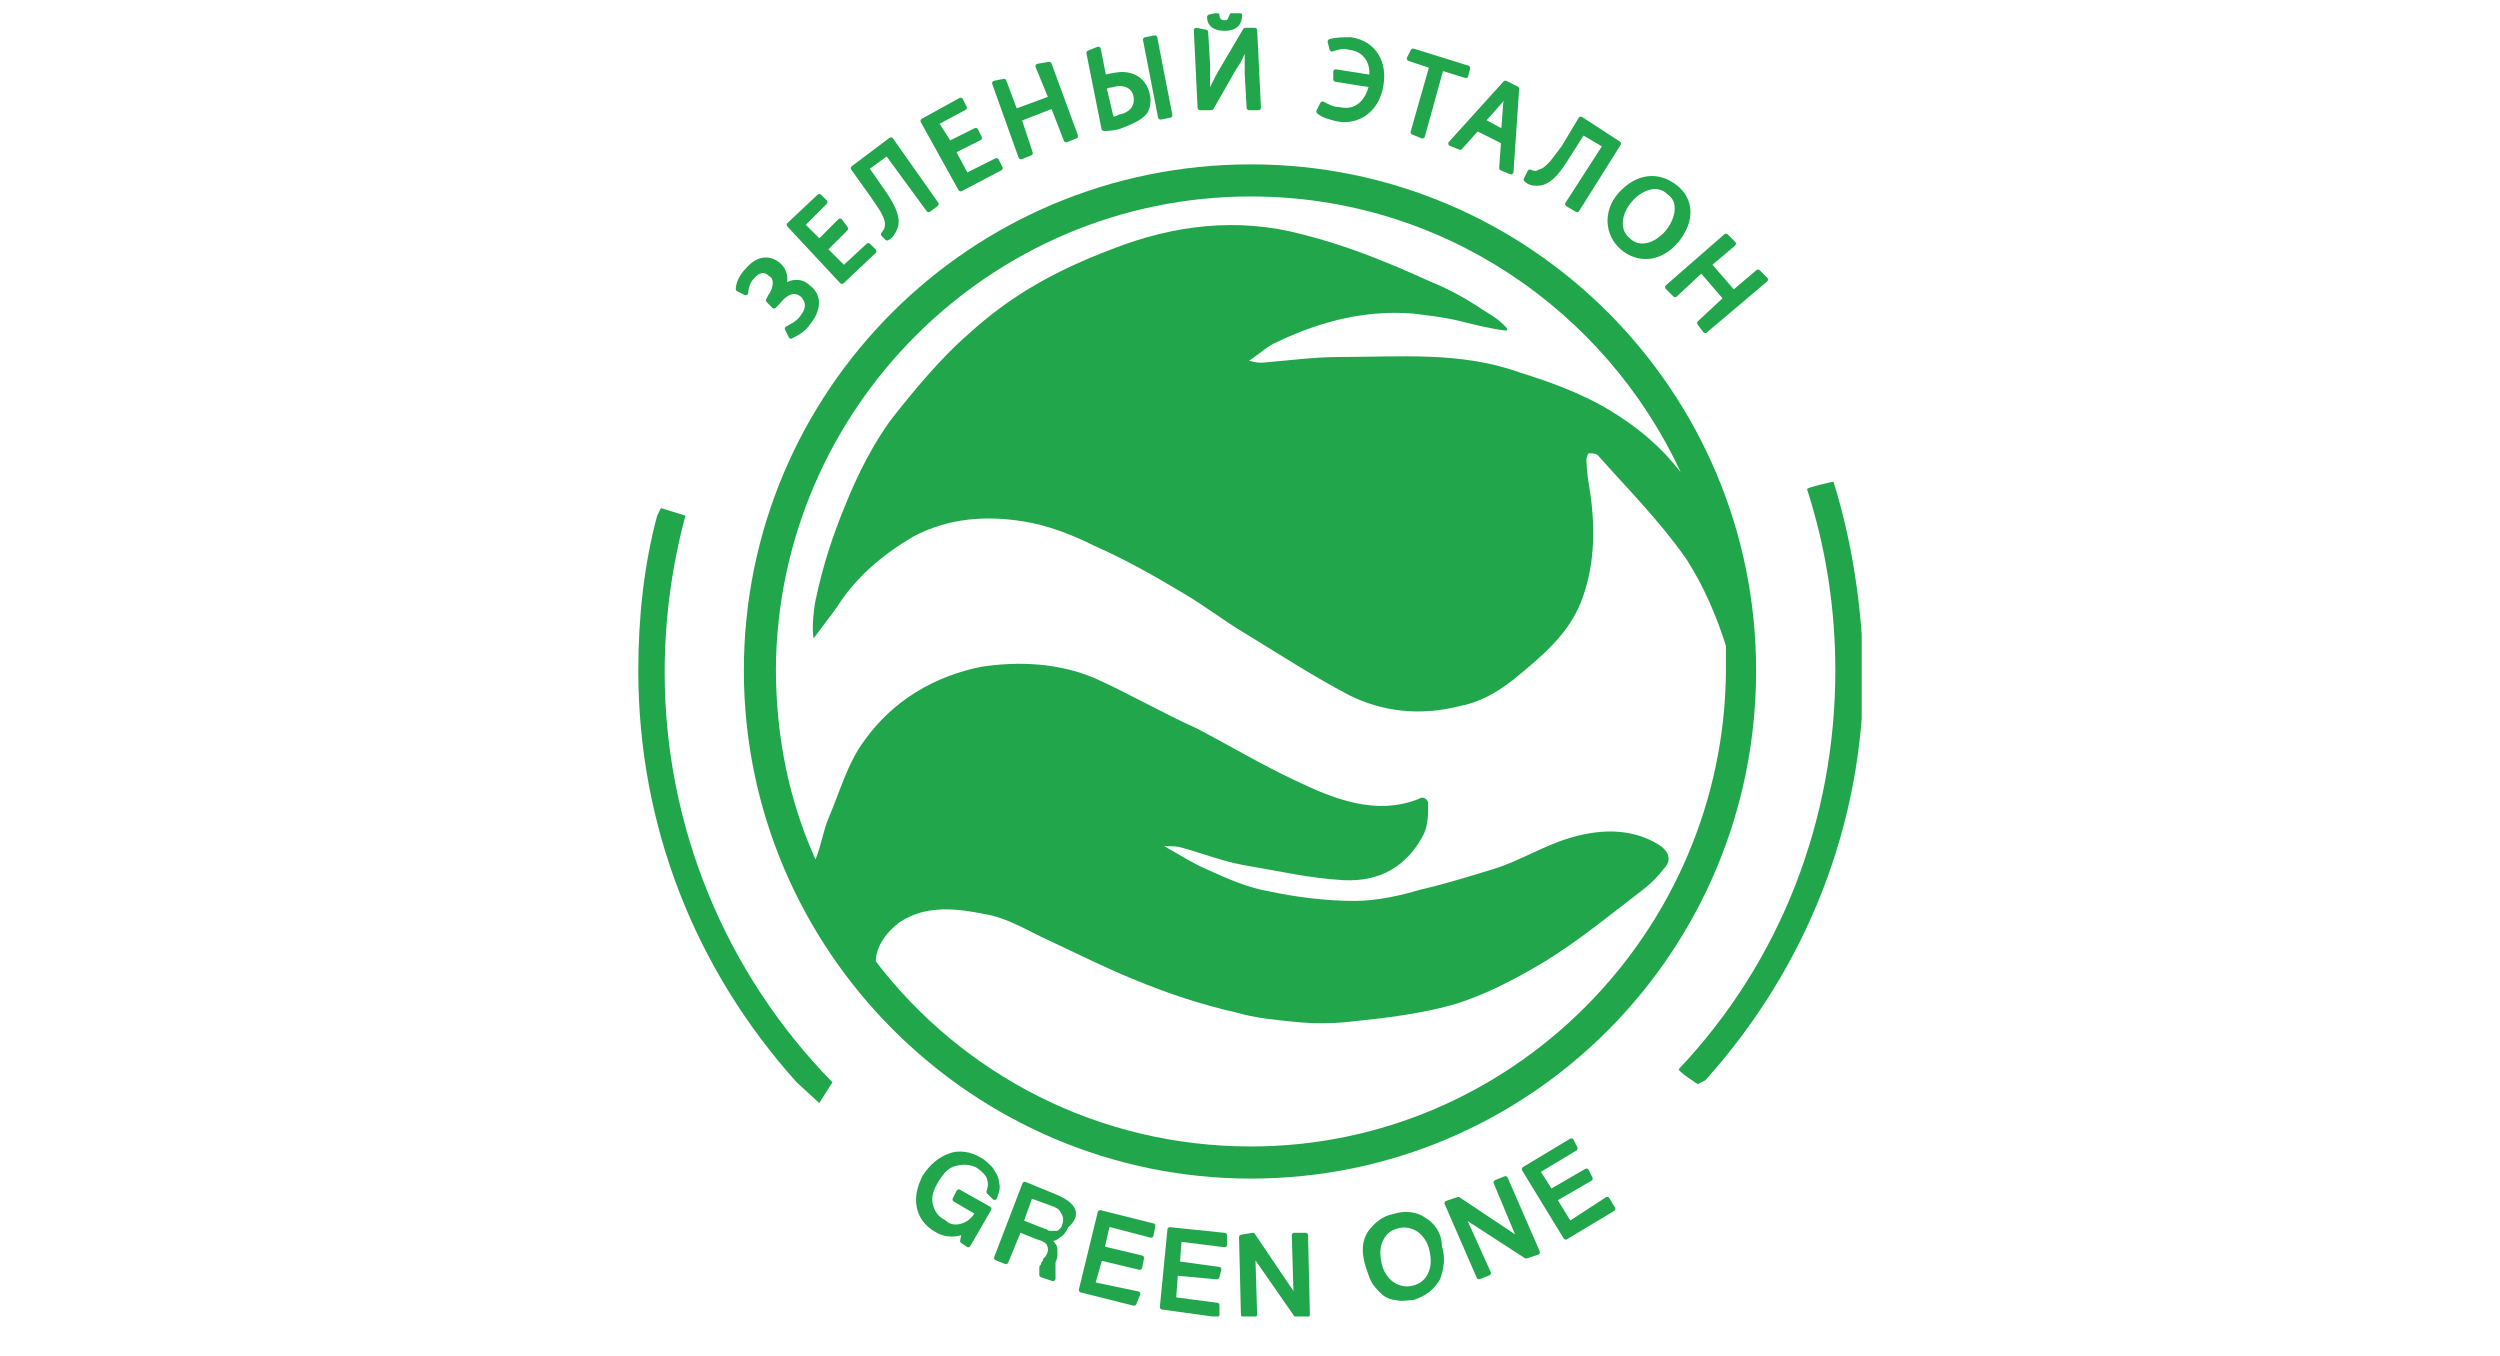 <svg width="94" height="51" viewBox="0 0 94 51" fill="none" xmlns="http://www.w3.org/2000/svg">
<g clip-path="url(#clip0_6539_58148)">
<path d="M37.397 45.027C37.468 44.814 37.539 44.672 37.468 44.459C37.468 44.246 37.326 44.104 37.255 43.962C37.113 43.82 36.972 43.678 36.83 43.606C36.475 43.394 36.05 43.322 35.696 43.465C35.341 43.606 35.058 43.82 34.774 44.246C34.562 44.672 34.491 45.027 34.562 45.382C34.633 45.737 34.845 46.021 35.2 46.234C35.554 46.447 35.908 46.447 36.263 46.305L36.192 46.66L36.405 46.802L37.184 45.453L36.05 44.814L35.908 45.098L36.759 45.595C36.617 45.879 36.405 46.021 36.192 46.092C35.979 46.163 35.696 46.163 35.483 45.95C35.2 45.808 35.058 45.595 34.987 45.311C34.916 45.027 34.987 44.743 35.2 44.388C35.412 44.033 35.625 43.82 35.908 43.749C36.192 43.678 36.475 43.678 36.759 43.82C36.972 43.962 37.113 44.104 37.184 44.246C37.255 44.459 37.255 44.601 37.184 44.814L37.397 45.027Z" fill="#21A64C"/>
<path d="M37.397 45.027C37.468 44.814 37.539 44.672 37.468 44.459C37.468 44.246 37.326 44.104 37.255 43.962C37.113 43.82 36.972 43.678 36.83 43.606C36.475 43.394 36.05 43.322 35.696 43.465C35.341 43.606 35.058 43.82 34.774 44.246C34.562 44.672 34.491 45.027 34.562 45.382C34.633 45.737 34.845 46.021 35.2 46.234C35.554 46.447 35.908 46.447 36.263 46.305L36.192 46.66L36.405 46.802L37.184 45.453L36.05 44.814L35.908 45.098L36.759 45.595C36.617 45.879 36.405 46.021 36.192 46.092C35.979 46.163 35.696 46.163 35.483 45.95C35.2 45.808 35.058 45.595 34.987 45.311C34.916 45.027 34.987 44.743 35.2 44.388C35.412 44.033 35.625 43.82 35.908 43.749C36.192 43.678 36.475 43.678 36.759 43.82C36.972 43.962 37.113 44.104 37.184 44.246C37.255 44.459 37.255 44.601 37.184 44.814L37.397 45.027Z" stroke="#21A64C" stroke-width="0.185" stroke-miterlimit="10" stroke-linejoin="round"/>
<path d="M39.737 45.024L38.532 44.527L37.469 47.297L37.823 47.439L38.319 46.232L39.028 46.516C39.312 46.587 39.453 46.729 39.453 46.8C39.524 46.942 39.524 47.084 39.383 47.297C39.383 47.297 39.383 47.368 39.312 47.368C39.312 47.439 39.241 47.51 39.241 47.51C39.241 47.51 39.241 47.581 39.17 47.652C39.17 47.723 39.17 47.723 39.17 47.794C39.17 47.865 39.17 47.865 39.17 47.936L39.595 48.078V48.007V47.936V47.865V47.794V47.723V47.652C39.595 47.581 39.595 47.581 39.595 47.581V47.51C39.595 47.439 39.595 47.439 39.595 47.439C39.666 47.297 39.666 47.226 39.666 47.226C39.666 47.155 39.666 47.084 39.666 47.013C39.666 46.942 39.666 46.871 39.595 46.8C39.524 46.729 39.524 46.658 39.383 46.587C39.524 46.587 39.666 46.587 39.808 46.445C39.95 46.374 40.02 46.232 40.091 46.09C40.587 45.664 40.375 45.309 39.737 45.024ZM40.02 46.09C40.02 46.161 39.95 46.232 39.879 46.303C39.808 46.374 39.737 46.374 39.737 46.374C39.666 46.374 39.595 46.374 39.524 46.374C39.453 46.374 39.383 46.374 39.312 46.303C39.241 46.303 39.17 46.232 39.099 46.232L38.39 45.948L38.745 44.953L39.524 45.237C39.737 45.309 39.879 45.38 39.95 45.522C40.091 45.735 40.091 45.877 40.02 46.09Z" fill="#21A64C"/>
<path d="M39.737 45.024L38.532 44.527L37.469 47.297L37.823 47.439L38.319 46.232L39.028 46.516C39.312 46.587 39.453 46.729 39.453 46.8C39.524 46.942 39.524 47.084 39.383 47.297C39.383 47.297 39.383 47.368 39.312 47.368C39.312 47.439 39.241 47.51 39.241 47.51C39.241 47.51 39.241 47.581 39.17 47.652C39.17 47.723 39.17 47.723 39.17 47.794C39.17 47.865 39.17 47.865 39.17 47.936L39.595 48.078V48.007V47.936V47.865V47.794V47.723V47.652C39.595 47.581 39.595 47.581 39.595 47.581V47.51C39.595 47.439 39.595 47.439 39.595 47.439C39.666 47.297 39.666 47.226 39.666 47.226C39.666 47.155 39.666 47.084 39.666 47.013C39.666 46.942 39.666 46.871 39.595 46.8C39.524 46.729 39.524 46.658 39.383 46.587C39.524 46.587 39.666 46.587 39.808 46.445C39.95 46.374 40.02 46.232 40.091 46.09C40.587 45.664 40.375 45.309 39.737 45.024ZM40.02 46.09C40.02 46.161 39.95 46.232 39.879 46.303C39.808 46.374 39.737 46.374 39.737 46.374C39.666 46.374 39.595 46.374 39.524 46.374C39.453 46.374 39.383 46.374 39.312 46.303C39.241 46.303 39.17 46.232 39.099 46.232L38.39 45.948L38.745 44.953L39.524 45.237C39.737 45.309 39.879 45.38 39.95 45.522C40.091 45.735 40.091 45.877 40.02 46.09Z" stroke="#21A64C" stroke-width="0.185" stroke-miterlimit="10" stroke-linejoin="round"/>
<path d="M40.656 48.505L42.641 49.002L42.783 48.647L41.081 48.292L41.365 47.298L42.853 47.653L42.924 47.298L41.436 46.943L41.648 46.02L43.279 46.446L43.35 46.091L41.365 45.594L40.656 48.505Z" fill="#21A64C"/>
<path d="M40.656 48.505L42.641 49.002L42.783 48.647L41.081 48.292L41.365 47.298L42.853 47.653L42.924 47.298L41.436 46.943L41.648 46.02L43.279 46.446L43.35 46.091L41.365 45.594L40.656 48.505Z" stroke="#21A64C" stroke-width="0.185" stroke-miterlimit="10" stroke-linejoin="round"/>
<path d="M43.703 49.146L45.759 49.43V49.075L44.128 48.862L44.199 47.868L45.759 48.01L45.83 47.726L44.27 47.513L44.341 46.589L46.042 46.803V46.447L43.987 46.234L43.703 49.146Z" fill="#21A64C"/>
<path d="M43.703 49.146L45.759 49.43V49.075L44.128 48.862L44.199 47.868L45.759 48.01L45.83 47.726L44.27 47.513L44.341 46.589L46.042 46.803V46.447L43.987 46.234L43.703 49.146Z" stroke="#21A64C" stroke-width="0.185" stroke-miterlimit="10" stroke-linejoin="round"/>
<path d="M48.664 46.445L48.735 48.86L47.105 46.445L46.68 46.516L46.751 49.428H47.176L47.105 47.084L48.735 49.428H49.16L49.09 46.445H48.664Z" fill="#21A64C"/>
<path d="M48.664 46.445L48.735 48.86L47.105 46.445L46.68 46.516L46.751 49.428H47.176L47.105 47.084L48.735 49.428H49.16L49.09 46.445H48.664Z" stroke="#21A64C" stroke-width="0.185" stroke-miterlimit="10" stroke-linejoin="round"/>
<path d="M53.557 45.876C53.274 45.663 52.848 45.592 52.423 45.734C51.998 45.805 51.714 46.089 51.502 46.373C51.289 46.728 51.289 47.083 51.431 47.58C51.502 47.794 51.573 48.007 51.644 48.148C51.714 48.291 51.856 48.433 51.998 48.575C52.14 48.717 52.352 48.788 52.494 48.788C52.707 48.859 52.919 48.788 53.132 48.788C53.557 48.646 53.841 48.433 54.053 48.078C54.195 47.722 54.266 47.296 54.124 46.87C54.124 46.444 53.912 46.089 53.557 45.876ZM53.77 47.935C53.628 48.22 53.415 48.362 53.132 48.433C52.848 48.504 52.565 48.433 52.352 48.291C52.14 48.148 51.927 47.864 51.856 47.509C51.785 47.154 51.785 46.87 51.927 46.586C52.069 46.302 52.281 46.16 52.565 46.089C52.848 46.018 53.132 46.089 53.344 46.231C53.557 46.373 53.77 46.657 53.841 47.012C53.912 47.367 53.912 47.651 53.77 47.935Z" fill="#21A64C"/>
<path d="M53.557 45.876C53.274 45.663 52.848 45.592 52.423 45.734C51.998 45.805 51.714 46.089 51.502 46.373C51.289 46.728 51.289 47.083 51.431 47.58C51.502 47.794 51.573 48.007 51.644 48.148C51.714 48.291 51.856 48.433 51.998 48.575C52.14 48.717 52.352 48.788 52.494 48.788C52.707 48.859 52.919 48.788 53.132 48.788C53.557 48.646 53.841 48.433 54.053 48.078C54.195 47.722 54.266 47.296 54.124 46.87C54.124 46.444 53.912 46.089 53.557 45.876ZM53.77 47.935C53.628 48.22 53.415 48.362 53.132 48.433C52.848 48.504 52.565 48.433 52.352 48.291C52.14 48.148 51.927 47.864 51.856 47.509C51.785 47.154 51.785 46.87 51.927 46.586C52.069 46.302 52.281 46.16 52.565 46.089C52.848 46.018 53.132 46.089 53.344 46.231C53.557 46.373 53.77 46.657 53.841 47.012C53.912 47.367 53.912 47.651 53.77 47.935Z" stroke="#21A64C" stroke-width="0.185" stroke-miterlimit="10" stroke-linejoin="round"/>
<path d="M56.249 44.458L57.17 46.66L54.831 45.098L54.406 45.24L55.611 48.009L55.966 47.867L54.973 45.666L57.383 47.228L57.808 47.086L56.603 44.316L56.249 44.458Z" fill="#21A64C"/>
<path d="M56.249 44.458L57.17 46.66L54.831 45.098L54.406 45.24L55.611 48.009L55.966 47.867L54.973 45.666L57.383 47.228L57.808 47.086L56.603 44.316L56.249 44.458Z" stroke="#21A64C" stroke-width="0.185" stroke-miterlimit="10" stroke-linejoin="round"/>
<path d="M59.014 46.019L58.447 45.096L59.793 44.315L59.651 44.031L58.305 44.812L57.809 44.031L59.226 43.179L59.084 42.895L57.312 43.96L58.872 46.516L60.644 45.451L60.431 45.096L59.014 46.019Z" fill="#21A64C"/>
<path d="M59.014 46.019L58.447 45.096L59.793 44.315L59.651 44.031L58.305 44.812L57.809 44.031L59.226 43.179L59.084 42.895L57.312 43.96L58.872 46.516L60.644 45.451L60.431 45.096L59.014 46.019Z" stroke="#21A64C" stroke-width="0.185" stroke-miterlimit="10" stroke-linejoin="round"/>
<path d="M66.03 25.212C66.03 14.701 57.525 6.18 47.035 6.18C36.474 6.18 27.969 14.701 27.969 25.212C27.969 35.722 36.545 44.315 47.035 44.315C57.525 44.315 66.03 35.793 66.03 25.212ZM32.93 36.148C32.93 35.58 33.355 35.012 33.852 34.657C34.844 34.017 35.978 34.159 37.041 34.372C37.892 34.514 38.671 35.012 39.451 35.367C40.514 35.864 41.648 36.432 42.711 36.858C43.916 37.355 45.192 37.781 46.468 38.065C47.177 38.278 47.956 38.349 48.665 38.42C49.303 38.491 50.083 38.491 50.721 38.42C52.067 38.278 53.343 38.136 54.619 37.781C55.824 37.426 57.029 36.787 58.092 36.148C59.368 35.367 60.573 34.372 61.778 33.449C62.061 33.236 62.345 32.952 62.557 32.668C62.912 32.313 62.699 31.958 62.345 31.745C61.282 31.106 60.077 31.177 58.943 31.532C58.021 31.816 57.1 32.384 56.178 32.668C55.257 32.952 54.336 33.236 53.414 33.449C52.705 33.662 51.784 33.875 50.933 33.875C49.87 33.875 48.736 33.733 47.744 33.52C46.893 33.378 46.114 33.023 45.334 32.668C44.838 32.455 44.413 32.171 43.775 31.816C44.129 31.816 44.271 31.816 44.483 31.887C45.263 32.1 45.972 32.384 46.752 32.526C48.027 32.739 49.232 33.023 50.508 33.094C51.855 33.165 52.918 32.597 53.556 31.319C53.698 30.964 53.698 30.609 53.698 30.183C53.698 30.112 53.556 29.898 53.343 30.041C51.713 30.68 50.154 30.041 48.665 29.33C47.46 28.762 46.255 28.052 45.05 27.413C43.633 26.774 42.428 26.064 41.152 25.496C39.805 24.927 38.317 24.857 36.899 25.07C35.127 25.425 33.568 26.348 32.505 27.839C31.867 28.691 31.584 29.756 31.158 30.751C30.946 31.248 30.875 31.816 30.662 32.313C29.67 30.112 29.174 27.697 29.174 25.141C29.245 15.412 37.183 7.387 47.035 7.387C54.194 7.387 60.36 11.648 63.195 17.755C62.416 16.761 61.565 16.051 60.502 15.412C59.439 14.772 58.234 14.346 57.1 13.991C54.903 13.21 52.634 13.423 50.366 13.423C49.374 13.423 48.382 13.565 47.46 13.636C47.319 13.636 47.248 13.636 46.964 13.565C47.389 13.281 47.673 12.997 48.027 12.855C49.657 12.074 51.359 11.648 53.13 11.79C53.698 11.861 54.336 11.932 54.903 12.074C55.469 12.216 56.036 12.358 56.604 12.429C56.816 12.429 56.462 12.145 56.462 12.145C56.249 11.932 55.966 11.79 55.753 11.648C55.115 11.222 54.477 10.867 53.768 10.583C52.209 9.872 50.65 9.233 48.949 8.807C46.539 8.168 44.129 8.452 41.79 9.375C39.734 10.156 38.033 11.08 36.403 12.571C35.411 13.423 34.348 14.701 33.568 15.696C32.859 16.619 32.221 17.897 31.796 18.962C31.3 20.169 30.946 21.235 30.662 22.584C30.591 22.939 30.52 23.649 30.591 24.004C30.804 23.72 31.229 23.152 31.442 22.868C32.151 21.732 33.143 20.88 34.348 20.169C35.694 19.459 37.112 19.388 38.459 19.601C39.38 19.744 40.302 20.099 41.152 20.525C42.286 21.022 43.42 21.661 44.483 22.3C45.334 22.797 46.043 23.365 46.893 23.862C48.169 24.643 49.374 25.425 50.721 26.135C51.996 26.774 53.414 26.916 54.832 26.561C55.611 26.419 56.249 26.064 56.887 25.567C58.021 24.643 58.943 23.862 59.439 22.655C59.935 21.377 60.006 20.027 59.793 18.536C59.722 18.11 59.651 17.684 59.651 17.258C59.651 17.187 59.722 17.045 59.722 17.045C59.864 17.045 60.006 17.045 60.077 17.116C61.211 18.394 62.416 19.601 63.408 21.022C64.046 22.016 64.542 23.152 64.896 24.288C64.896 24.572 64.896 24.927 64.896 25.212C64.826 35.083 56.816 43.107 47.035 43.107C41.294 43.107 36.191 40.409 32.93 36.148Z" fill="#21A64C"/>
<path d="M68.938 18.109C68.938 18.109 67.945 18.322 67.945 18.393C68.654 20.595 69.008 22.867 69.008 25.211C69.008 30.821 66.953 36.147 63.126 40.195C63.055 40.266 63.834 40.763 63.834 40.763L64.118 40.621C67.945 36.36 70.072 30.963 70.072 25.211C70.001 22.796 69.647 20.382 68.938 18.109Z" fill="#21A64C"/>
<path d="M25.772 19.39L24.851 19.105L24.709 19.39C24.213 21.236 24 23.224 24 25.213C24 31.036 26.126 36.433 29.954 40.694L30.804 41.475L31.3 40.694C27.26 36.575 24.992 31.036 24.992 25.284C24.992 23.224 25.276 21.236 25.772 19.39Z" fill="#21A64C"/>
<path d="M27.758 10.867C27.758 10.654 27.9 10.37 28.112 10.157C28.467 9.731 28.892 9.66 29.246 9.944C29.53 10.157 29.601 10.583 29.388 10.867C29.672 10.583 30.097 10.512 30.38 10.796C30.877 11.151 30.735 11.719 30.38 12.145C30.239 12.358 30.026 12.5 29.742 12.642L29.601 12.358C29.742 12.287 30.026 12.145 30.168 11.932C30.451 11.577 30.38 11.293 30.168 11.08C29.813 10.796 29.459 11.08 29.246 11.364L29.105 11.506L28.892 11.293L28.963 11.151C29.175 10.867 29.246 10.441 28.963 10.299C28.75 10.086 28.467 10.157 28.254 10.441C28.112 10.583 28.041 10.867 28.041 11.009L27.758 10.867Z" fill="#21A64C"/>
<path d="M27.758 10.867C27.758 10.654 27.9 10.37 28.112 10.157C28.467 9.731 28.892 9.66 29.246 9.944C29.53 10.157 29.601 10.583 29.388 10.867C29.672 10.583 30.097 10.512 30.38 10.796C30.877 11.151 30.735 11.719 30.38 12.145C30.239 12.358 30.026 12.5 29.742 12.642L29.601 12.358C29.742 12.287 30.026 12.145 30.168 11.932C30.451 11.577 30.38 11.293 30.168 11.08C29.813 10.796 29.459 11.08 29.246 11.364L29.105 11.506L28.892 11.293L28.963 11.151C29.175 10.867 29.246 10.441 28.963 10.299C28.75 10.086 28.467 10.157 28.254 10.441C28.112 10.583 28.041 10.867 28.041 11.009L27.758 10.867Z" stroke="#21A64C" stroke-width="0.185" stroke-miterlimit="10" stroke-linejoin="round"/>
<path d="M31.798 8.594L31.019 9.375L31.727 10.085L32.649 9.233L32.861 9.446L31.657 10.582L29.672 8.452L30.806 7.387L31.019 7.6L30.168 8.452L30.806 9.091L31.586 8.31L31.798 8.594Z" fill="#21A64C"/>
<path d="M31.798 8.594L31.019 9.375L31.727 10.085L32.649 9.233L32.861 9.446L31.657 10.582L29.672 8.452L30.806 7.387L31.019 7.6L30.168 8.452L30.806 9.091L31.586 8.31L31.798 8.594Z" stroke="#21A64C" stroke-width="0.185" stroke-miterlimit="10" stroke-linejoin="round"/>
<path d="M33.5 5.258L35.201 7.672L34.917 7.885L33.358 5.755L32.578 6.323L33.074 7.033C33.429 7.53 33.854 8.169 33.641 8.595C33.571 8.738 33.5 8.88 33.358 8.951L33.216 8.809C33.287 8.738 33.358 8.595 33.358 8.524C33.429 8.169 33.074 7.743 32.791 7.317L32.082 6.323L33.5 5.258Z" fill="#21A64C"/>
<path d="M33.5 5.258L35.201 7.672L34.917 7.885L33.358 5.755L32.578 6.323L33.074 7.033C33.429 7.53 33.854 8.169 33.641 8.595C33.571 8.738 33.5 8.88 33.358 8.951L33.216 8.809C33.287 8.738 33.358 8.595 33.358 8.524C33.429 8.169 33.074 7.743 32.791 7.317L32.082 6.323L33.5 5.258Z" stroke="#21A64C" stroke-width="0.185" stroke-miterlimit="10" stroke-linejoin="round"/>
<path d="M36.83 5.186L35.837 5.683L36.333 6.606L37.467 6.038L37.609 6.322L36.121 7.103L34.703 4.547L36.121 3.766L36.262 4.05L35.199 4.618L35.695 5.399L36.688 4.902L36.83 5.186Z" fill="#21A64C"/>
<path d="M36.83 5.186L35.837 5.683L36.333 6.606L37.467 6.038L37.609 6.322L36.121 7.103L34.703 4.547L36.121 3.766L36.262 4.05L35.199 4.618L35.695 5.399L36.688 4.902L36.83 5.186Z" stroke="#21A64C" stroke-width="0.185" stroke-miterlimit="10" stroke-linejoin="round"/>
<path d="M37.749 3.057L38.174 4.193L39.521 3.696L39.025 2.489L39.45 2.418L40.442 5.117L40.088 5.259L39.592 3.98L38.316 4.477L38.741 5.756L38.387 5.898L37.395 3.128L37.749 3.057Z" fill="#21A64C"/>
<path d="M37.749 3.057L38.174 4.193L39.521 3.696L39.025 2.489L39.45 2.418L40.442 5.117L40.088 5.259L39.592 3.98L38.316 4.477L38.741 5.756L38.387 5.898L37.395 3.128L37.749 3.057Z" stroke="#21A64C" stroke-width="0.185" stroke-miterlimit="10" stroke-linejoin="round"/>
<path d="M41.296 1.848L41.508 2.913C41.579 2.913 41.721 2.842 41.863 2.842C42.43 2.7 42.997 2.913 43.139 3.552C43.209 3.836 43.139 4.049 43.068 4.191C42.855 4.476 42.43 4.618 42.075 4.76C41.792 4.831 41.65 4.831 41.508 4.831L40.941 1.99L41.296 1.848ZM41.792 4.476C41.863 4.476 42.005 4.476 42.075 4.404C42.501 4.333 42.784 4.049 42.713 3.623C42.642 3.197 42.217 3.055 41.792 3.197C41.65 3.197 41.579 3.268 41.508 3.268L41.792 4.476ZM43.422 1.422L43.989 4.333L43.635 4.404L43.068 1.493L43.422 1.422Z" fill="#21A64C"/>
<path d="M41.296 1.848L41.508 2.913C41.579 2.913 41.721 2.842 41.863 2.842C42.43 2.7 42.997 2.913 43.139 3.552C43.209 3.836 43.139 4.049 43.068 4.191C42.855 4.476 42.43 4.618 42.075 4.76C41.792 4.831 41.65 4.831 41.508 4.831L40.941 1.99L41.296 1.848ZM41.792 4.476C41.863 4.476 42.005 4.476 42.075 4.404C42.501 4.333 42.784 4.049 42.713 3.623C42.642 3.197 42.217 3.055 41.792 3.197C41.65 3.197 41.579 3.268 41.508 3.268L41.792 4.476ZM43.422 1.422L43.989 4.333L43.635 4.404L43.068 1.493L43.422 1.422Z" stroke="#21A64C" stroke-width="0.185" stroke-miterlimit="10" stroke-linejoin="round"/>
<path d="M45.335 1.209L45.406 2.417C45.406 2.914 45.406 3.269 45.406 3.695C45.547 3.411 45.689 3.056 45.902 2.701L46.823 1.138H47.178L47.319 4.05H46.965L46.894 2.772C46.894 2.275 46.894 1.92 46.894 1.565C46.752 1.92 46.611 2.275 46.398 2.559L45.547 4.05H45.122L44.98 1.138L45.335 1.209ZM45.76 0.57C45.76 0.712 45.831 0.854 46.044 0.854C46.256 0.854 46.256 0.712 46.327 0.57H46.611C46.611 0.854 46.469 1.067 46.044 1.067C45.689 1.067 45.477 0.925 45.477 0.641L45.76 0.57Z" fill="#21A64C"/>
<path d="M45.335 1.209L45.406 2.417C45.406 2.914 45.406 3.269 45.406 3.695C45.547 3.411 45.689 3.056 45.902 2.701L46.823 1.138H47.178L47.319 4.05H46.965L46.894 2.772C46.894 2.275 46.894 1.92 46.894 1.565C46.752 1.92 46.611 2.275 46.398 2.559L45.547 4.05H45.122L44.98 1.138L45.335 1.209ZM45.76 0.57C45.76 0.712 45.831 0.854 46.044 0.854C46.256 0.854 46.256 0.712 46.327 0.57H46.611C46.611 0.854 46.469 1.067 46.044 1.067C45.689 1.067 45.477 0.925 45.477 0.641L45.76 0.57Z" stroke="#21A64C" stroke-width="0.185" stroke-miterlimit="10" stroke-linejoin="round"/>
<path d="M50.224 2.699L51.571 2.912C51.641 2.344 51.358 1.847 50.72 1.776C50.507 1.705 50.295 1.776 50.082 1.847L50.011 1.563C50.224 1.492 50.507 1.492 50.791 1.492C51.712 1.634 52.067 2.415 51.925 3.197C51.783 4.12 51.074 4.617 50.295 4.475C50.011 4.404 49.728 4.333 49.586 4.191L49.728 3.907C49.87 3.978 50.082 4.12 50.366 4.12C51.004 4.262 51.429 3.836 51.571 3.197L50.224 2.983V2.699Z" fill="#21A64C"/>
<path d="M50.224 2.699L51.571 2.912C51.641 2.344 51.358 1.847 50.72 1.776C50.507 1.705 50.295 1.776 50.082 1.847L50.011 1.563C50.224 1.492 50.507 1.492 50.791 1.492C51.712 1.634 52.067 2.415 51.925 3.197C51.783 4.12 51.074 4.617 50.295 4.475C50.011 4.404 49.728 4.333 49.586 4.191L49.728 3.907C49.87 3.978 50.082 4.12 50.366 4.12C51.004 4.262 51.429 3.836 51.571 3.197L50.224 2.983V2.699Z" stroke="#21A64C" stroke-width="0.185" stroke-miterlimit="10" stroke-linejoin="round"/>
<path d="M53.839 2.486L52.988 2.202L53.13 1.918L55.185 2.557L55.115 2.841L54.193 2.557L53.484 5.114L53.13 4.972L53.839 2.486Z" fill="#21A64C"/>
<path d="M53.839 2.486L52.988 2.202L53.13 1.918L55.185 2.557L55.115 2.841L54.193 2.557L53.484 5.114L53.13 4.972L53.839 2.486Z" stroke="#21A64C" stroke-width="0.185" stroke-miterlimit="10" stroke-linejoin="round"/>
<path d="M55.539 4.829L54.901 5.539L54.547 5.397L56.602 3.125L57.028 3.338L56.815 6.463L56.461 6.321L56.532 5.326L55.539 4.829ZM56.532 4.971L56.602 4.048C56.602 3.835 56.673 3.693 56.673 3.48C56.532 3.622 56.461 3.764 56.319 3.906L55.752 4.545L56.532 4.971Z" fill="#21A64C"/>
<path d="M55.539 4.829L54.901 5.539L54.547 5.397L56.602 3.125L57.028 3.338L56.815 6.463L56.461 6.321L56.532 5.326L55.539 4.829ZM56.532 4.971L56.602 4.048C56.602 3.835 56.673 3.693 56.673 3.48C56.532 3.622 56.461 3.764 56.319 3.906L55.752 4.545L56.532 4.971Z" stroke="#21A64C" stroke-width="0.185" stroke-miterlimit="10" stroke-linejoin="round"/>
<path d="M60.856 5.4L59.297 7.885L58.942 7.672L60.36 5.471L59.509 4.974L59.013 5.755C58.659 6.323 58.304 6.891 57.808 6.891C57.666 6.891 57.525 6.891 57.383 6.749L57.525 6.465C57.666 6.536 57.808 6.536 57.879 6.465C58.233 6.394 58.517 5.897 58.8 5.542L59.438 4.477L60.856 5.4Z" fill="#21A64C"/>
<path d="M60.856 5.4L59.297 7.885L58.942 7.672L60.36 5.471L59.509 4.974L59.013 5.755C58.659 6.323 58.304 6.891 57.808 6.891C57.666 6.891 57.525 6.891 57.383 6.749L57.525 6.465C57.666 6.536 57.808 6.536 57.879 6.465C58.233 6.394 58.517 5.897 58.8 5.542L59.438 4.477L60.856 5.4Z" stroke="#21A64C" stroke-width="0.185" stroke-miterlimit="10" stroke-linejoin="round"/>
<path d="M63.053 9.02C62.415 9.801 61.565 9.801 60.998 9.304C60.431 8.807 60.36 7.955 60.927 7.316C61.565 6.605 62.344 6.534 62.982 7.031C63.62 7.529 63.62 8.31 63.053 9.02ZM61.281 7.529C60.856 8.026 60.785 8.665 61.21 9.02C61.635 9.446 62.273 9.233 62.699 8.736C63.053 8.31 63.266 7.6 62.77 7.244C62.344 6.818 61.706 7.031 61.281 7.529Z" fill="#21A64C"/>
<path d="M63.053 9.02C62.415 9.801 61.565 9.801 60.998 9.304C60.431 8.807 60.36 7.955 60.927 7.316C61.565 6.605 62.344 6.534 62.982 7.031C63.62 7.529 63.62 8.31 63.053 9.02ZM61.281 7.529C60.856 8.026 60.785 8.665 61.21 9.02C61.635 9.446 62.273 9.233 62.699 8.736C63.053 8.31 63.266 7.6 62.77 7.244C62.344 6.818 61.706 7.031 61.281 7.529Z" stroke="#21A64C" stroke-width="0.185" stroke-miterlimit="10" stroke-linejoin="round"/>
<path d="M65.18 9.163L64.258 9.944L65.18 11.009L66.101 10.228L66.385 10.512L64.117 12.43L63.904 12.146L64.896 11.222L63.975 10.157L62.983 11.08L62.699 10.796L64.896 8.879L65.18 9.163Z" fill="#21A64C"/>
<path d="M65.18 9.163L64.258 9.944L65.18 11.009L66.101 10.228L66.385 10.512L64.117 12.43L63.904 12.146L64.896 11.222L63.975 10.157L62.983 11.08L62.699 10.796L64.896 8.879L65.18 9.163Z" stroke="#21A64C" stroke-width="0.185" stroke-miterlimit="10" stroke-linejoin="round"/>
</g>
<defs>
<clipPath id="clip0_6539_58148">
<rect width="46" height="49" fill="white" transform="translate(24 0.5)"/>
</clipPath>
</defs>
</svg>
